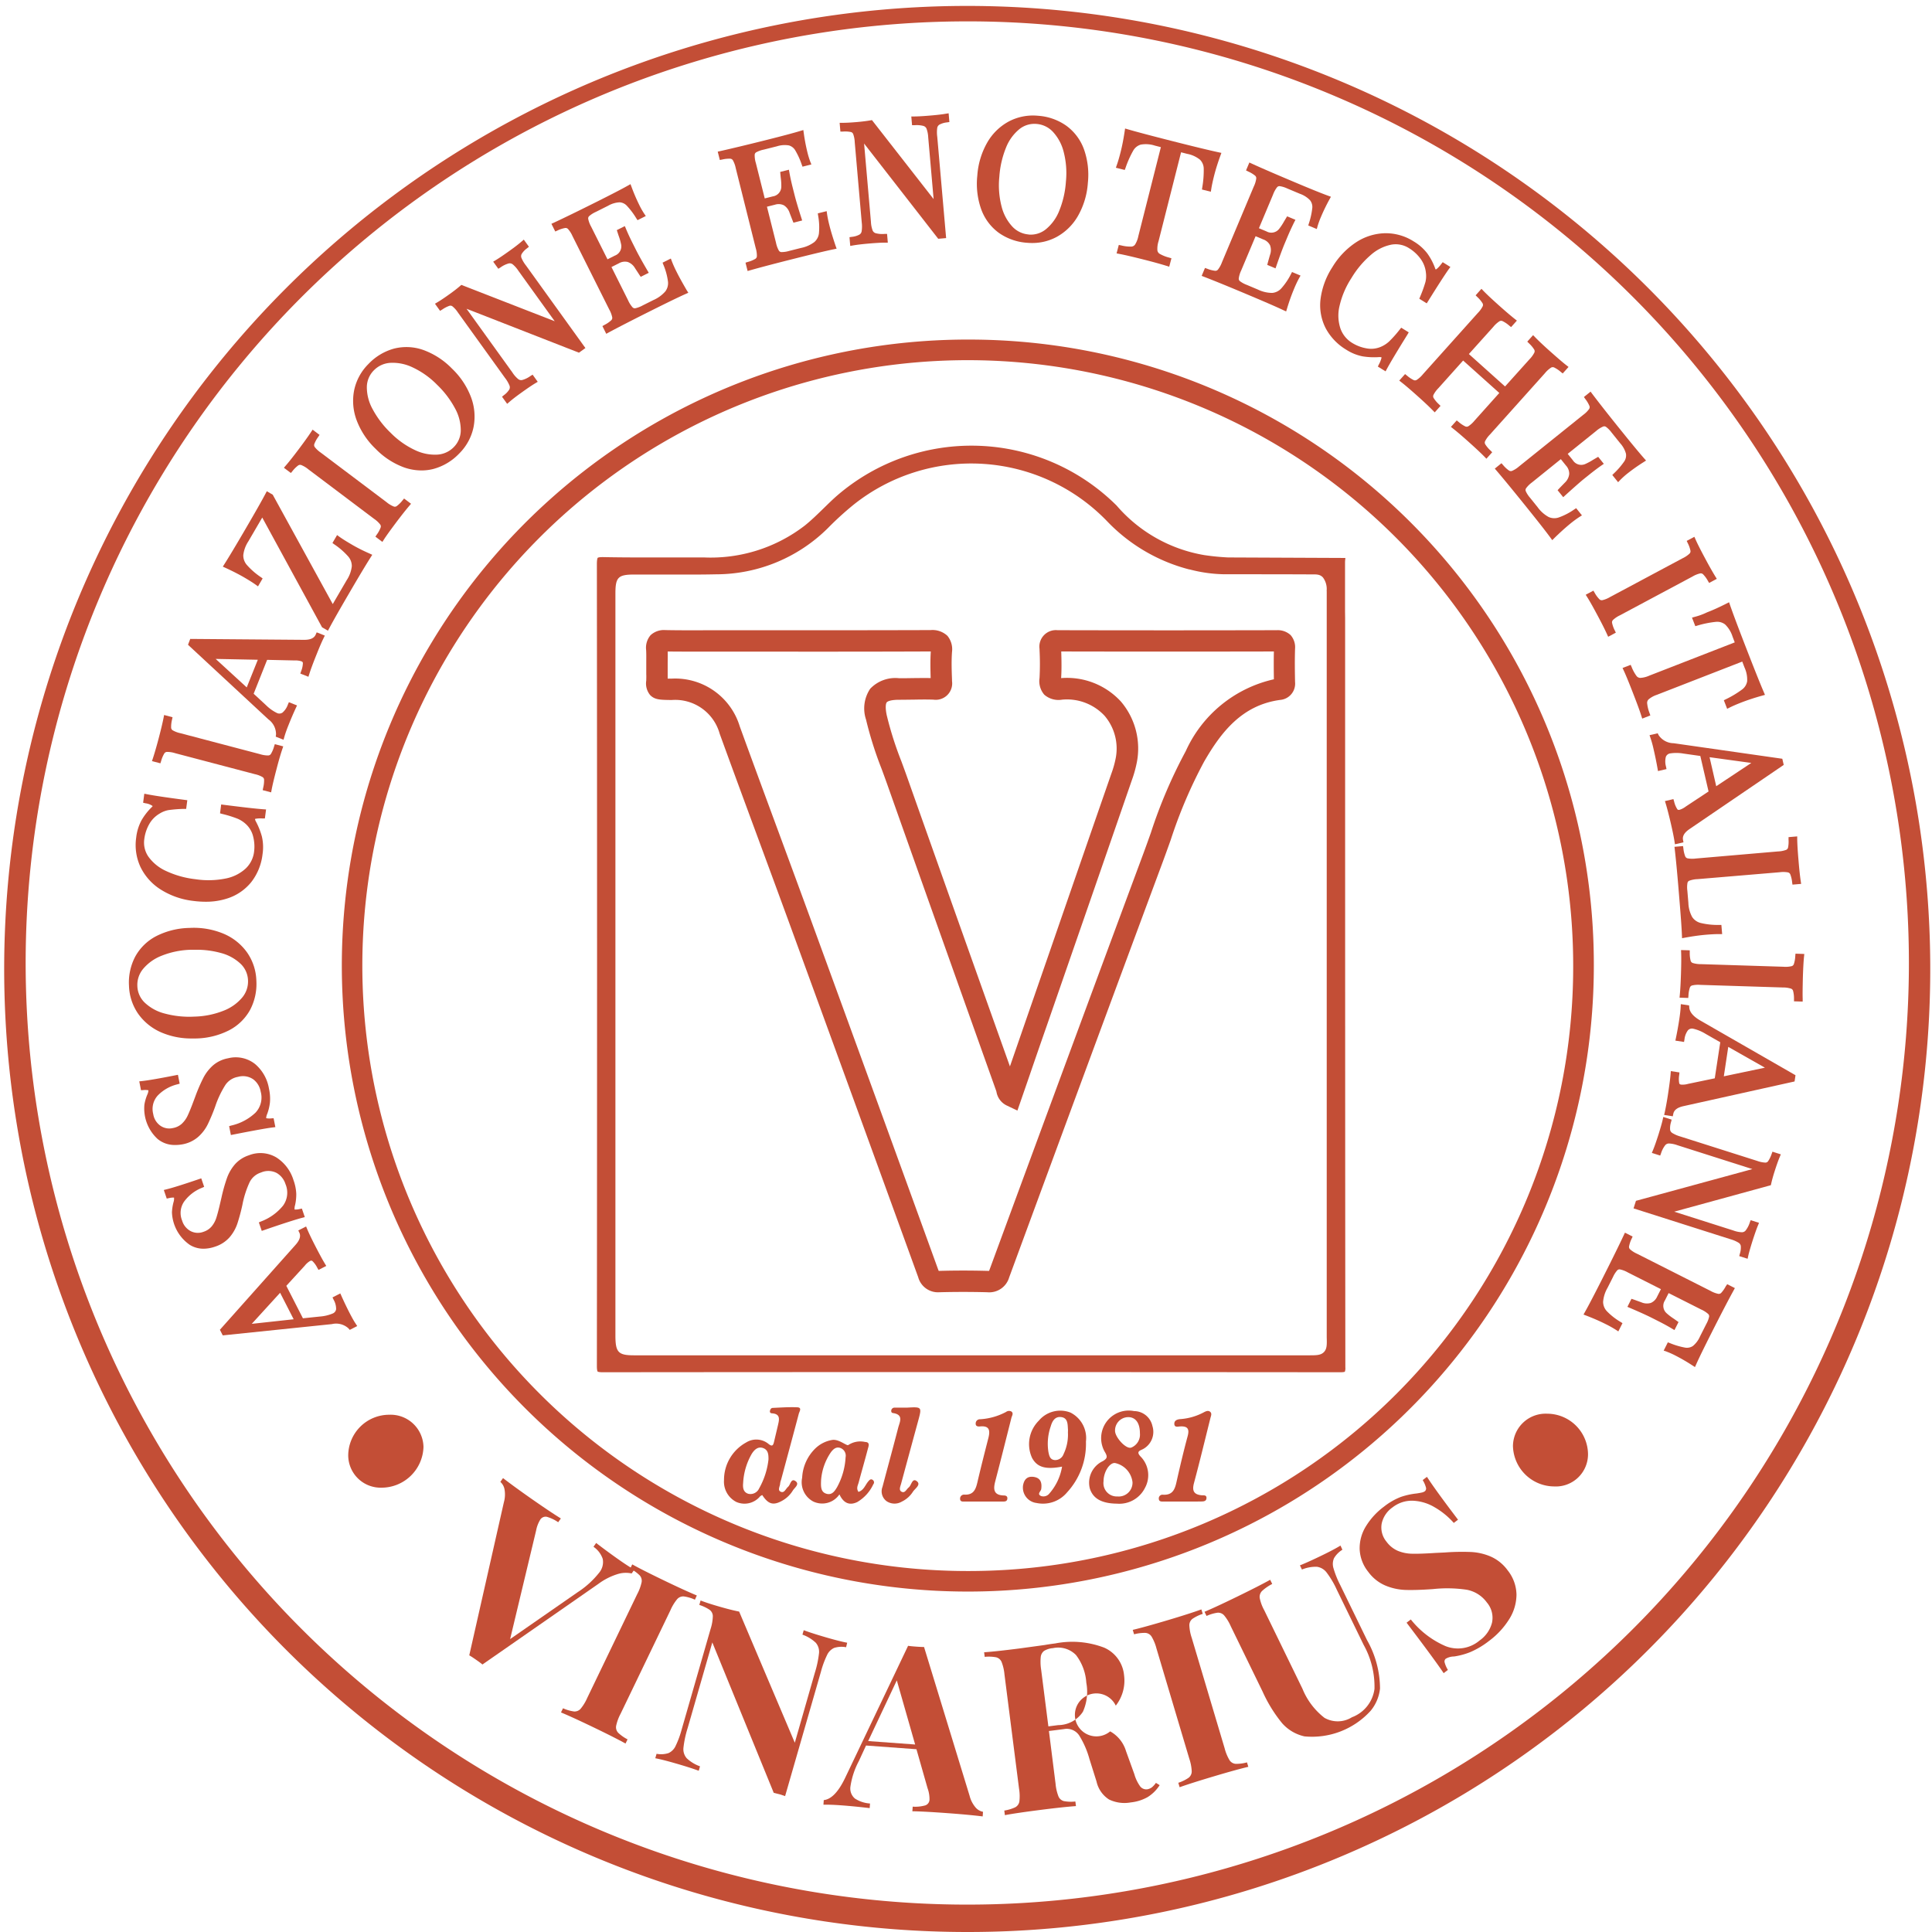 <svg xmlns="http://www.w3.org/2000/svg" width="87.051" height="87.052" viewBox="0 0 87.051 87.052">
  <g id="Raggruppa_354" data-name="Raggruppa 354" transform="translate(-2820.457 -1666.427)">
    <path id="Tracciato_309" data-name="Tracciato 309" d="M3626.182,2417.966a1.45,1.45,0,0,1-1.528,1.461,1.868,1.868,0,0,1-1.854-1.816,1.471,1.471,0,0,1,1.538-1.461A1.844,1.844,0,0,1,3626.182,2417.966Z" transform="translate(-734.173 -686.025)" fill="#c34e36"/>
    <path id="Tracciato_310" data-name="Tracciato 310" d="M3007,2416.691a1.481,1.481,0,0,1,1.547,1.456,1.893,1.893,0,0,1-1.9,1.83,1.461,1.461,0,0,1-1.491-1.463A1.847,1.847,0,0,1,3007,2416.691Z" transform="translate(-169.009 -686.519)" fill="#c34e36"/>
    <path id="Tracciato_311" data-name="Tracciato 311" d="M3030.966,1846.508a28.206,28.206,0,1,0,28.118,28.226A28.155,28.155,0,0,0,3030.966,1846.508Zm.231,55.485a27.279,27.279,0,1,1,26.957-27.241A27.224,27.224,0,0,1,3031.2,1901.993Z" transform="translate(-166.813 -164.781)" fill="#c34e36"/>
    <path id="Tracciato_312" data-name="Tracciato 312" d="M3330.667,2418.718c-.282,0-.564,0-.847,0-.094,0-.219.02-.219-.128a.178.178,0,0,1,.194-.184c.444.025.524-.281.6-.615.151-.645.315-1.287.479-1.929.083-.325.071-.57-.37-.529-.1.009-.211,0-.2-.145a.189.189,0,0,1,.2-.178,2.842,2.842,0,0,0,1.171-.331.221.221,0,0,1,.241-.016c.1.079.027.184,0,.272-.241.957-.48,1.914-.73,2.869-.094.356-.081.625.38.64.09,0,.174.026.165.142s-.094.132-.183.132C3331.259,2418.719,3330.963,2418.717,3330.667,2418.718Z" transform="translate(-465.885 -684.635)" fill="#c34e36"/>
    <path id="Tracciato_313" data-name="Tracciato 313" d="M3289.229,2412.8c.671-.037.67-.037.493.612q-.384,1.408-.765,2.817c-.032.119-.11.282.011.354.16.094.225-.1.33-.184.127-.1.158-.446.365-.286s-.078.33-.172.475a1.207,1.207,0,0,1-.5.446.644.644,0,0,1-.684-.016.55.55,0,0,1-.189-.645c.233-.886.478-1.77.706-2.658.068-.264.269-.6-.24-.672-.068-.01-.08-.077-.067-.133a.149.149,0,0,1,.161-.109C3288.863,2412.8,3289.046,2412.8,3289.229,2412.8Z" transform="translate(-427.899 -682.949)" fill="#c34e36"/>
    <path id="Tracciato_314" data-name="Tracciato 314" d="M3436.1,2418.77c-.282,0-.565,0-.848,0-.083,0-.185,0-.194-.11a.167.167,0,0,1,.171-.2c.521.039.571-.337.654-.706.147-.646.3-1.292.473-1.933.087-.322,0-.454-.334-.437-.1.005-.26.059-.267-.112-.007-.153.125-.206.264-.217a2.641,2.641,0,0,0,1.052-.3c.088-.047.191-.1.28-.044.119.079.053.2.027.309-.243.972-.477,1.946-.737,2.914-.091.34-.017.518.344.552.088.008.227-.023.219.128s-.141.151-.256.152C3436.669,2418.771,3436.386,2418.77,3436.1,2418.77Z" transform="translate(-562.386 -684.686)" fill="#c34e36"/>
    <path id="Tracciato_315" data-name="Tracciato 315" d="M3206.911,2415.954c.268-.994.537-1.988.8-2.983.026-.1.159-.28-.071-.29-.365-.016-.733.011-1.1.027-.078,0-.119.069-.13.145s.048.1.1.1c.376.03.323.274.265.522s-.117.494-.175.741c-.038.161-.07.269-.265.106a.864.864,0,0,0-.994-.057,1.925,1.925,0,0,0-1,1.7,1.024,1.024,0,0,0,.552.98.915.915,0,0,0,1.078-.256.5.5,0,0,1,.093-.054c.278.428.511.482.927.24a1.286,1.286,0,0,0,.449-.441c.079-.129.316-.286.127-.424-.207-.151-.228.157-.338.252s-.168.286-.319.229c-.179-.068-.042-.246-.04-.376A.723.723,0,0,1,3206.911,2415.954Zm-.986.378a.427.427,0,0,1-.489.246c-.23-.069-.253-.282-.233-.484a2.924,2.924,0,0,1,.39-1.319c.114-.178.277-.346.521-.253.219.084.234.293.231.511A3.447,3.447,0,0,1,3205.926,2416.332Z" transform="translate(-351.262 -682.845)" fill="#c34e36"/>
    <path id="Tracciato_316" data-name="Tracciato 316" d="M3365.013,2414.52a1.262,1.262,0,0,0-1.426.367,1.491,1.491,0,0,0-.3,1.683c.231.414.6.527,1.349.387a2.44,2.44,0,0,1-.569,1.207.34.34,0,0,1-.383.115c-.189-.091,0-.208.013-.313.037-.269-.017-.493-.321-.544s-.453.109-.5.391a.7.7,0,0,0,.613.782,1.413,1.413,0,0,0,1.375-.481,3.228,3.228,0,0,0,.848-2.288A1.288,1.288,0,0,0,3365.013,2414.52Zm-.111.935a2.032,2.032,0,0,1-.2.941.4.4,0,0,1-.393.265c-.216-.018-.25-.186-.287-.36a2.38,2.38,0,0,1,.105-1.164c.064-.225.186-.444.459-.414.3.032.3.293.313.52C3364.907,2415.314,3364.9,2415.384,3364.9,2415.455Z" transform="translate(-496.325 -684.447)" fill="#c34e36"/>
    <path id="Tracciato_317" data-name="Tracciato 317" d="M3400.331,2416.313a.879.879,0,0,0,.4-1.027.851.851,0,0,0-.825-.672,1.243,1.243,0,0,0-1.3,1.872c.116.206.072.27-.109.383a1.071,1.071,0,0,0-.586,1.232c.14.448.526.677,1.223.684a1.291,1.291,0,0,0,1.262-.711,1.194,1.194,0,0,0-.2-1.414C3399.968,2416.419,3400.2,2416.391,3400.331,2416.313Zm-1.178,2.147a.6.6,0,0,1-.624-.683c0-.416.265-.838.511-.824a1,1,0,0,1,.794.867A.622.622,0,0,1,3399.153,2418.46Zm.619-2.2c-.237.076-.728-.473-.725-.759a.6.6,0,0,1,.57-.614c.337-.013.551.24.551.729A.63.63,0,0,1,3399.772,2416.261Z" transform="translate(-528.349 -684.607)" fill="#c34e36"/>
    <path id="Tracciato_318" data-name="Tracciato 318" d="M3170.643,1910.238v-2.221a1.11,1.11,0,0,1,.011-.138c0-.016,0-.036.006-.055l-5.29-.023a10.752,10.752,0,0,1-1.071-.106,6.677,6.677,0,0,1-3.948-2.232,9.273,9.273,0,0,0-12.578-.463c-.218.188-.431.4-.637.6-.264.257-.536.523-.831.761a6.947,6.947,0,0,1-4.543,1.44h-.1l-1.217,0c-1.058,0-2.153.007-3.23-.015h-.034c-.177,0-.211.031-.212.033s-.036.053-.036.272c.011,11.9.011,24.064,0,36.147,0,.2.03.24.033.243s.036.033.235.033h0c10.521-.011,21.386-.011,33.218,0h0c.171,0,.209-.02.215-.024a.453.453,0,0,0,.023-.195c-.008-8.163-.009-16.463-.01-24.489q0-4.634,0-9.268m-.829-1.224c0,.229,0,.466,0,.695v.1q0,16.1,0,32.2v.12c0,.168,0,.341,0,.51.009.325.014.521-.126.666s-.34.146-.668.146H3138.6c-.693,0-.825-.134-.832-.844q0-.134,0-.269v-22.961q0-5.123,0-10.246c0-.738.12-.859.855-.86.407,0,.815,0,1.222,0,.808,0,1.644.009,2.464-.01a7.162,7.162,0,0,0,5.033-2.082,13.9,13.9,0,0,1,1.147-1.046,8.5,8.5,0,0,1,11.423.726,7.817,7.817,0,0,0,3.718,2.184l.019,0a6.481,6.481,0,0,0,1.573.216h.59c1.086,0,2.209,0,3.314.006.217,0,.379-.014.52.136A.868.868,0,0,1,3169.814,1909.311Z" transform="translate(-289.582 -216.257)" fill="#c34e36"/>
    <path id="Tracciato_319" data-name="Tracciato 319" d="M3249.005,2431.806c-.092-.071-.149-.011-.208.059-.139.163-.2.4-.443.473-.11-.16-.026-.292.009-.421.134-.5.279-1,.412-1.508.033-.125.115-.313-.119-.319a.982.982,0,0,0-.759.137c-.069.056-.439-.291-.745-.225a1.426,1.426,0,0,0-.742.38,1.974,1.974,0,0,0-.593,1.318.982.982,0,0,0,.5,1.072.938.938,0,0,0,1.18-.321c.179.385.442.516.8.347a1.81,1.81,0,0,0,.725-.8A.133.133,0,0,0,3249.005,2431.806Zm-1.231-1.026a3.143,3.143,0,0,1-.376,1.332c-.109.189-.238.387-.491.309s-.25-.312-.237-.612a2.555,2.555,0,0,1,.448-1.264c.107-.138.238-.256.432-.181A.369.369,0,0,1,3247.774,2430.78Z" transform="translate(-389.217 -698.691)" fill="#c34e36"/>
    <g id="Raggruppa_354-2" data-name="Raggruppa 354" transform="translate(2849.57 1694.813)">
      <path id="Tracciato_320" data-name="Tracciato 320" d="M3176.314,2030.359a.922.922,0,0,1-.941-.678c-1.813-5-3.7-10.175-5.757-15.814-.476-1.3-.965-2.628-1.438-3.909-.576-1.561-1.172-3.175-1.75-4.765a2.08,2.08,0,0,0-2.155-1.52h-.074c-.453-.007-.7-.01-.906-.224a.82.82,0,0,1-.173-.652c0-.082.006-.176,0-.291,0-.165,0-.328,0-.486,0-.209.005-.407-.006-.6a.871.871,0,0,1,.2-.667.883.883,0,0,1,.667-.23c.6.012,1.213.01,1.806.008.963,0,1.924,0,2.886,0,2.379,0,4.839,0,7.258-.008a.988.988,0,0,1,.758.258.952.952,0,0,1,.207.727c-.028.4-.017.809,0,1.238l0,.071a.74.74,0,0,1-.833.841c-.309-.011-.615-.007-.939,0-.2,0-.406.006-.611.005-.342,0-.512.059-.558.116s-.071.241,0,.58a15.649,15.649,0,0,0,.664,2.088c.082.223.165.447.244.671,1.577,4.457,3.158,8.9,4.643,13.065l.744-2.15,1.022-2.948q1.4-4.052,2.808-8.105a4.41,4.41,0,0,0,.179-.622,2.276,2.276,0,0,0-.484-1.969,2.314,2.314,0,0,0-1.927-.73.97.97,0,0,1-.794-.225.933.933,0,0,1-.214-.752,12.063,12.063,0,0,0,0-1.262v-.045a.744.744,0,0,1,.812-.847c3.242.008,6.567.008,9.882,0a.848.848,0,0,1,.619.221.828.828,0,0,1,.2.615c-.016.5-.01,1,0,1.5a.735.735,0,0,1-.666.805c-1.74.232-2.68,1.478-3.436,2.789a21.372,21.372,0,0,0-1.5,3.518c-.116.324-.235.659-.358.989-2.078,5.593-4.277,11.543-6.922,18.726a.934.934,0,0,1-.99.667c-.743-.019-1.462-.018-2.137,0Zm-.018-.963h.034c.693-.02,1.429-.02,2.189,0h.047c0-.009.009-.021.015-.037,2.645-7.184,4.845-13.135,6.923-18.729.12-.323.239-.656.353-.977a22.117,22.117,0,0,1,1.571-3.676,5.736,5.736,0,0,1,3.971-3.237c-.006-.42-.01-.835,0-1.253-3.214.007-6.435.007-9.581,0,.012.393.021.8-.005,1.2a3.3,3.3,0,0,1,2.693,1.055,3.261,3.261,0,0,1,.709,2.783,5.323,5.323,0,0,1-.216.762q-1.4,4.054-2.808,8.106l-1.022,2.948q-.4,1.144-.792,2.289l-.534,1.543-.487-.232a.836.836,0,0,1-.456-.607.437.437,0,0,0-.011-.043c-1.567-4.4-3.248-9.117-4.927-13.86-.078-.22-.159-.439-.24-.659a16.686,16.686,0,0,1-.7-2.217,1.585,1.585,0,0,1,.19-1.391,1.561,1.561,0,0,1,1.293-.473h.094c.171,0,.346,0,.516-.005.268,0,.542-.009.819,0-.011-.393-.02-.8.006-1.2-2.42.01-4.88.01-7.26.008-.961,0-1.921,0-2.882,0-.561,0-1.14,0-1.713-.006.006.186,0,.368,0,.546,0,.156,0,.3,0,.449,0,.085,0,.16,0,.226l.127,0h.075a3.04,3.04,0,0,1,3.046,2.154c.577,1.589,1.173,3.2,1.749,4.761.473,1.281.962,2.607,1.439,3.912,2.061,5.64,3.944,10.813,5.757,15.816C3176.286,2029.37,3176.292,2029.384,3176.3,2029.4Zm5.512-26.543Zm-5.669-.161h0Z" transform="translate(-3163.114 -2000.519)" fill="#c34e36"/>
    </g>
    <g id="Raggruppa_355" data-name="Raggruppa 355" transform="translate(2841.603 1732.97)">
      <path id="Tracciato_321" data-name="Tracciato 321" d="M3076.775,2454.394l-.12.171a1.234,1.234,0,0,0-.647.033,2.884,2.884,0,0,0-.853.437l-5.223,3.632q-.088-.075-.294-.218t-.3-.195l1.558-6.89a1.3,1.3,0,0,0,.03-.591.591.591,0,0,0-.187-.334l.12-.171q.5.385,1.285.935.883.616,1.321.883l-.12.171a1.775,1.775,0,0,0-.517-.246.287.287,0,0,0-.3.144,1.442,1.442,0,0,0-.178.475l-1.171,4.892,3.04-2.11a4.013,4.013,0,0,0,.969-.878.748.748,0,0,0,.163-.626,1.081,1.081,0,0,0-.416-.545l.12-.171q.565.432,1.053.773Q3076.5,2454.24,3076.775,2454.394Z" transform="translate(-3069.34 -2450.212)" fill="#c34e36"/>
      <path id="Tracciato_322" data-name="Tracciato 322" d="M3124.062,2497.653a1.779,1.779,0,0,0-.5-.147.363.363,0,0,0-.3.124,2.059,2.059,0,0,0-.3.493l-2.249,4.67a2.053,2.053,0,0,0-.2.543.362.362,0,0,0,.089.31,1.785,1.785,0,0,0,.425.3l-.091.188q-.495-.273-1.408-.713-1.007-.485-1.5-.688l.091-.188a1.8,1.8,0,0,0,.493.144.361.361,0,0,0,.3-.121,2.053,2.053,0,0,0,.3-.493l2.249-4.67a2.063,2.063,0,0,0,.2-.543.361.361,0,0,0-.094-.312,1.813,1.813,0,0,0-.42-.3l.091-.188q.467.26,1.474.745.913.439,1.436.656Z" transform="translate(-3113.897 -2492.118)" fill="#c34e36"/>
      <path id="Tracciato_323" data-name="Tracciato 323" d="M3176.6,2517.322a1.107,1.107,0,0,0-.536.03.65.65,0,0,0-.321.321,4.173,4.173,0,0,0-.278.757l-1.613,5.6-.238-.079-.274-.068-2.768-6.778-1.11,3.856a4.642,4.642,0,0,0-.19.886.622.622,0,0,0,.146.477,1.7,1.7,0,0,0,.6.364l-.058.2q-.383-.143-1.076-.342-.553-.16-.882-.222l.058-.2a1.111,1.111,0,0,0,.536-.031.649.649,0,0,0,.321-.321,4.18,4.18,0,0,0,.278-.757l1.3-4.519a2.049,2.049,0,0,0,.1-.568.361.361,0,0,0-.145-.292,1.812,1.812,0,0,0-.464-.22l.058-.2q.312.123.865.281.5.145.872.219l2.508,5.909.9-3.143a4.675,4.675,0,0,0,.19-.886.624.624,0,0,0-.146-.477,1.7,1.7,0,0,0-.6-.364l.058-.2q.383.143,1.076.343.562.161.882.221Z" transform="translate(-3159.623 -2509.645)" fill="#c34e36"/>
      <path id="Tracciato_324" data-name="Tracciato 324" d="M3263.93,2546.522a.587.587,0,0,0,.332.192l-.015.208q-.623-.077-1.582-.147-1.063-.078-1.586-.085l.015-.208a1.654,1.654,0,0,0,.57-.058.28.28,0,0,0,.187-.264,1.437,1.437,0,0,0-.088-.51l-.5-1.755-2.272-.167-.323.7a3.51,3.51,0,0,0-.377,1.135.591.591,0,0,0,.2.554,1.414,1.414,0,0,0,.68.223l-.015.208q-.706-.083-1.29-.126-.48-.035-.794-.027l.015-.208q.517-.056.976-1.029l2.823-5.923q.114.019.364.037c.167.012.285.017.355.016l2.054,6.71A1.3,1.3,0,0,0,3263.93,2546.522Zm-2.726-2.84-.826-2.89-1.29,2.735Z" transform="translate(-3241.116 -2531.622)" fill="#c34e36"/>
      <path id="Tracciato_325" data-name="Tracciato 325" d="M3350.293,2543.715a1.728,1.728,0,0,1-.542.538,1.96,1.96,0,0,1-.76.239,1.589,1.589,0,0,1-.981-.133,1.292,1.292,0,0,1-.561-.808l-.319-1.013a4,4,0,0,0-.469-1.073.672.672,0,0,0-.683-.276l-.674.086.3,2.384a2.056,2.056,0,0,0,.13.563.361.361,0,0,0,.243.211,1.78,1.78,0,0,0,.518.018l.027.207q-.564.04-1.569.168-1.109.141-1.634.24l-.026-.207a1.809,1.809,0,0,0,.492-.147.362.362,0,0,0,.188-.266,2.073,2.073,0,0,0-.016-.577l-.656-5.142a2.05,2.05,0,0,0-.13-.563.362.362,0,0,0-.248-.211,1.808,1.808,0,0,0-.513-.019l-.026-.207q.532-.036,1.58-.17l1.149-.157q.206-.037.475-.071a4.031,4.031,0,0,1,2.211.192,1.512,1.512,0,0,1,.891,1.246,1.828,1.828,0,0,1-.374,1.365.968.968,0,1,0-.253,1.159,1.51,1.51,0,0,1,.714.889l.375,1.037a1.766,1.766,0,0,0,.266.556.348.348,0,0,0,.327.127.5.5,0,0,0,.2-.089.956.956,0,0,0,.18-.2Zm-5.211-6.047a.4.4,0,0,0-.148.282,2.27,2.27,0,0,0,.02.566l.325,2.55.446-.057a1.343,1.343,0,0,0,1.109-.6,2.2,2.2,0,0,0,.154-1.31,2.282,2.282,0,0,0-.464-1.247,1.121,1.121,0,0,0-1.041-.31A.884.884,0,0,0,3345.082,2537.668Z" transform="translate(-3319.188 -2529.823)" fill="#c34e36"/>
      <path id="Tracciato_326" data-name="Tracciato 326" d="M3424.313,2520.135a1.793,1.793,0,0,0-.467.226.362.362,0,0,0-.137.292,2.045,2.045,0,0,0,.109.567l1.48,4.968a2.036,2.036,0,0,0,.219.535.363.363,0,0,0,.274.169,1.788,1.788,0,0,0,.515-.066l.06.2q-.55.131-1.521.42-1.072.319-1.574.5l-.059-.2a1.818,1.818,0,0,0,.462-.225.362.362,0,0,0,.142-.293,2.066,2.066,0,0,0-.109-.567l-1.48-4.968a2.061,2.061,0,0,0-.219-.534.361.361,0,0,0-.279-.167,1.8,1.8,0,0,0-.51.064l-.06-.2q.52-.122,1.592-.441.972-.29,1.5-.481Z" transform="translate(-3391.266 -2513.961)" fill="#c34e36"/>
      <path id="Tracciato_327" data-name="Tracciato 327" d="M3465.388,2486.242a1.11,1.11,0,0,0-.378.382.651.651,0,0,0-.023.453,4.177,4.177,0,0,0,.3.749l1.212,2.49a4.463,4.463,0,0,1,.584,2.18,1.884,1.884,0,0,1-.42,1,3.568,3.568,0,0,1-2.982,1.156,1.884,1.884,0,0,1-1.01-.595,6.366,6.366,0,0,1-.875-1.416l-1.437-2.95a2.052,2.052,0,0,0-.3-.491.361.361,0,0,0-.3-.12,1.824,1.824,0,0,0-.492.146l-.092-.188q.493-.205,1.479-.686t1.48-.756l.092.188a2.084,2.084,0,0,0-.457.315.376.376,0,0,0-.106.319,1.89,1.89,0,0,0,.2.544l1.725,3.543a3.164,3.164,0,0,0,.993,1.312,1.212,1.212,0,0,0,1.237-.027,1.585,1.585,0,0,0,1.016-1.279,3.877,3.877,0,0,0-.491-1.987l-1.208-2.481a4.036,4.036,0,0,0-.459-.776.662.662,0,0,0-.439-.257,1.647,1.647,0,0,0-.672.124l-.091-.188q.371-.146,1.028-.466.526-.256.8-.426Z" transform="translate(-3426.049 -2482.958)" fill="#c34e36"/>
      <path id="Tracciato_328" data-name="Tracciato 328" d="M3543.389,2450.528a3.262,3.262,0,0,1,.708-.156c.086-.013.161-.026.226-.04a.371.371,0,0,0,.146-.058.161.161,0,0,0,.05-.176,1.24,1.24,0,0,0-.145-.33l.192-.145q.381.59,1.4,1.931l-.191.145a3.433,3.433,0,0,0-.854-.7,2.086,2.086,0,0,0-.985-.3,1.406,1.406,0,0,0-.921.3,1.194,1.194,0,0,0-.489.731,1,1,0,0,0,.216.813,1.253,1.253,0,0,0,.51.413,1.761,1.761,0,0,0,.65.131q.361.009,1.061-.037l.405-.019a10.278,10.278,0,0,1,1.2-.021,2.568,2.568,0,0,1,.888.212,1.887,1.887,0,0,1,.744.61,1.805,1.805,0,0,1,.4,1.1,2.1,2.1,0,0,1-.332,1.11,3.589,3.589,0,0,1-.906.975,3.809,3.809,0,0,1-.838.5,3.2,3.2,0,0,1-.737.2.758.758,0,0,0-.372.1.161.161,0,0,0-.05.176,1.248,1.248,0,0,0,.145.33l-.192.145q-.364-.55-1.67-2.274l.191-.145a4.054,4.054,0,0,0,1.562,1.2,1.509,1.509,0,0,0,1.538-.254,1.409,1.409,0,0,0,.558-.8,1.062,1.062,0,0,0-.232-.912,1.448,1.448,0,0,0-.906-.573,5.971,5.971,0,0,0-1.517-.03q-.746.053-1.229.039a2.576,2.576,0,0,1-.924-.2,1.86,1.86,0,0,1-.769-.617,1.74,1.74,0,0,1-.387-1.038,1.886,1.886,0,0,1,.291-1.027,3.177,3.177,0,0,1,.807-.873A2.918,2.918,0,0,1,3543.389,2450.528Z" transform="translate(-3501.417 -2449.623)" fill="#c34e36"/>
    </g>
    <g id="Raggruppa_356" data-name="Raggruppa 356" transform="translate(2826.266 1671.527)">
      <path id="Tracciato_329" data-name="Tracciato 329" d="M2942.914,2320.7c-.131-.255-.255-.514-.369-.77l-.052-.116-.351.18.051.106a.846.846,0,0,1,.112.422.247.247,0,0,1-.162.2,1.847,1.847,0,0,1-.571.134l-.763.079-.748-1.463.829-.905a.893.893,0,0,1,.236-.212c.059-.03.086-.015.109,0a1.089,1.089,0,0,1,.219.3l.057.1.35-.179-.067-.111c-.107-.177-.259-.458-.452-.834-.15-.293-.265-.534-.34-.714l-.05-.12-.351.18.048.1c.072.158.016.337-.171.547l-3.41,3.828.129.253,4.916-.508a.826.826,0,0,1,.744.188l.062.072.336-.172-.072-.112C2943.1,2321.052,2943.014,2320.891,2942.914,2320.7Zm-3.133-.915.611,1.194-1.888.206Z" transform="translate(-2932.969 -2266.636)" fill="#c34e36"/>
      <path id="Tracciato_330" data-name="Tracciato 330" d="M2910.269,2281.8a1.85,1.85,0,0,0,.357-.625,8.556,8.556,0,0,0,.226-.843,4.364,4.364,0,0,1,.326-1.021.862.862,0,0,1,.514-.436.82.82,0,0,1,.7.019.879.879,0,0,1,.4.5.991.991,0,0,1-.109.975,2.339,2.339,0,0,1-.99.711l-.1.043.131.383.114-.039c.866-.3,1.438-.48,1.7-.549l.125-.033-.131-.385-.1.021a.779.779,0,0,1-.219.022h-.01a.522.522,0,0,1,.023-.2,2.226,2.226,0,0,0,.053-.507,2.058,2.058,0,0,0-.125-.617,1.85,1.85,0,0,0-.768-1.02,1.406,1.406,0,0,0-1.241-.1,1.431,1.431,0,0,0-.628.406,1.955,1.955,0,0,0-.359.615,7.628,7.628,0,0,0-.249.884l-.058.249c-.064.28-.122.5-.172.658a1.181,1.181,0,0,1-.21.391.8.8,0,0,1-.371.245.705.705,0,0,1-.579-.032.79.79,0,0,1-.384-.476.9.9,0,0,1,.094-.857,1.826,1.826,0,0,1,.8-.617l.1-.044-.131-.383-.114.039c-.683.233-1.169.386-1.446.454l-.127.032.132.387.1-.021a.766.766,0,0,1,.218-.023l.01,0a.5.5,0,0,1-.021.2,2.08,2.08,0,0,0-.072.465,1.868,1.868,0,0,0,.8,1.462,1.171,1.171,0,0,0,.625.176,1.607,1.607,0,0,0,.517-.093A1.472,1.472,0,0,0,2910.269,2281.8Z" transform="translate(-2905.739 -2231.145)" fill="#c34e36"/>
      <path id="Tracciato_331" data-name="Tracciato 331" d="M2896.285,2231.148a1.477,1.477,0,0,0,.7-.331,1.853,1.853,0,0,0,.437-.571,8.392,8.392,0,0,0,.336-.806,4.419,4.419,0,0,1,.459-.969.863.863,0,0,1,.567-.363.818.818,0,0,1,.688.112.881.881,0,0,1,.334.554.992.992,0,0,1-.238.952,2.338,2.338,0,0,1-1.076.573l-.108.03.079.4.118-.023c.9-.177,1.488-.284,1.757-.317l.129-.016-.079-.4-.105.007a.764.764,0,0,1-.22-.007l-.01,0a.524.524,0,0,1,.049-.2,2.212,2.212,0,0,0,.12-.5,2.044,2.044,0,0,0-.042-.628,1.85,1.85,0,0,0-.625-1.113,1.4,1.4,0,0,0-1.217-.261,1.43,1.43,0,0,0-.677.318,1.945,1.945,0,0,0-.437.561,7.621,7.621,0,0,0-.364.843l-.09.239c-.1.27-.188.482-.258.63a1.185,1.185,0,0,1-.261.36.8.8,0,0,1-.4.193.7.7,0,0,1-.57-.109.79.79,0,0,1-.317-.523.9.9,0,0,1,.207-.837,1.828,1.828,0,0,1,.877-.5l.108-.03-.079-.4-.118.023c-.708.14-1.21.227-1.493.258l-.131.014.079.4.105-.007a.773.773,0,0,1,.219.007l.01,0a.5.5,0,0,1-.048.191,2.067,2.067,0,0,0-.133.452h0a1.869,1.869,0,0,0,.595,1.554,1.2,1.2,0,0,0,.782.27A1.75,1.75,0,0,0,2896.285,2231.148Z" transform="translate(-2893.869 -2184.688)" fill="#c34e36"/>
      <path id="Tracciato_332" data-name="Tracciato 332" d="M2890.325,2163.173a3.4,3.4,0,0,0,1.345.257q.087,0,.176,0a3.437,3.437,0,0,0,1.493-.367,2.275,2.275,0,0,0,.946-.915,2.5,2.5,0,0,0,.286-1.32,2.34,2.34,0,0,0-.423-1.28,2.477,2.477,0,0,0-1.071-.845,3.479,3.479,0,0,0-1.521-.254,3.442,3.442,0,0,0-1.493.368,2.274,2.274,0,0,0-.945.915h0a2.5,2.5,0,0,0-.286,1.319,2.341,2.341,0,0,0,.423,1.28A2.476,2.476,0,0,0,2890.325,2163.173Zm-.855-2.88a2.068,2.068,0,0,1,.84-.594,3.8,3.8,0,0,1,1.317-.266c.074,0,.148,0,.221,0a4.051,4.051,0,0,1,1.116.143,2.043,2.043,0,0,1,.9.492,1.079,1.079,0,0,1,.331.747,1.125,1.125,0,0,1-.262.77,2.071,2.071,0,0,1-.84.594,3.793,3.793,0,0,1-1.316.266,4.247,4.247,0,0,1-1.337-.139,2.044,2.044,0,0,1-.9-.492,1.082,1.082,0,0,1-.331-.747A1.127,1.127,0,0,1,2889.47,2160.293Z" transform="translate(-2888.829 -2121.739)" fill="#c34e36"/>
      <path id="Tracciato_333" data-name="Tracciato 333" d="M2893.5,2091.556a3.485,3.485,0,0,0,1.456.509,4.287,4.287,0,0,0,.561.038,3.083,3.083,0,0,0,.973-.146,2.272,2.272,0,0,0,1.087-.741,2.5,2.5,0,0,0,.506-1.251,2.118,2.118,0,0,0-.029-.8,3.262,3.262,0,0,0-.282-.7.314.314,0,0,1-.029-.09.111.111,0,0,1,.026-.009,1.183,1.183,0,0,1,.311-.015l.109,0,.053-.406-.127-.009c-.335-.024-.933-.093-1.776-.2l-.119-.016-.052.4.1.027a5.212,5.212,0,0,1,.693.216,1.32,1.32,0,0,1,.382.251,1.109,1.109,0,0,1,.316.546,1.809,1.809,0,0,1,.043.692,1.244,1.244,0,0,1-.378.754,1.852,1.852,0,0,1-.9.45,3.916,3.916,0,0,1-1.372.031,4.246,4.246,0,0,1-1.319-.371,1.984,1.984,0,0,1-.788-.638,1.113,1.113,0,0,1-.189-.8,1.821,1.821,0,0,1,.227-.681,1.274,1.274,0,0,1,.467-.468,1.139,1.139,0,0,1,.392-.154,5.822,5.822,0,0,1,.7-.055l.1,0,.052-.391-.119-.016c-.81-.106-1.379-.191-1.694-.253l-.125-.024-.053.406.106.025a.712.712,0,0,1,.324.125.244.244,0,0,1-.047.055,2.732,2.732,0,0,0-.456.587h0a2.159,2.159,0,0,0-.24.783,2.337,2.337,0,0,0,.2,1.333A2.479,2.479,0,0,0,2893.5,2091.556Z" transform="translate(-2892.063 -2056.573)" fill="#c34e36"/>
      <path id="Tracciato_334" data-name="Tracciato 334" d="M2901.5,2047.608a1.341,1.341,0,0,1,.142-.333.149.149,0,0,1,.12-.067,1.2,1.2,0,0,1,.368.058l3.586.944a1.2,1.2,0,0,1,.349.131.148.148,0,0,1,.071.118,1.352,1.352,0,0,1-.04.36l-.023.112.38.1.024-.127c.038-.2.112-.513.22-.923.1-.386.189-.69.261-.9l.041-.122-.379-.1-.035.108a1.341,1.341,0,0,1-.142.333.149.149,0,0,1-.12.068,1.206,1.206,0,0,1-.369-.058l-3.586-.944a1.207,1.207,0,0,1-.349-.131.149.149,0,0,1-.071-.118,1.335,1.335,0,0,1,.04-.36l.023-.112-.379-.1-.025.126c-.044.227-.118.535-.218.917-.108.411-.2.717-.263.911l-.042.123.38.1Z" transform="translate(-2900.046 -2018.429)" fill="#c34e36"/>
      <path id="Tracciato_335" data-name="Tracciato 335" d="M2924.061,2006.393l-.013.094.351.139.037-.128c.04-.14.1-.314.182-.518.106-.267.219-.532.336-.785l.053-.115-.366-.146-.046.108a.847.847,0,0,1-.244.362.249.249,0,0,1-.258.012,1.858,1.858,0,0,1-.477-.342l-.563-.521.607-1.527,1.227.027a.914.914,0,0,1,.315.038c.062.024.068.055.069.084a1.072,1.072,0,0,1-.078.361l-.037.108.365.145.039-.123c.062-.2.173-.5.33-.889.122-.307.227-.552.313-.727l.057-.117-.366-.146-.047.105c-.07.156-.238.232-.511.232h-.013l-5.127-.041-.1.264,3.623,3.362A.827.827,0,0,1,2924.061,2006.393Zm-.82-3.371-.5,1.246-1.4-1.284Z" transform="translate(-2917.433 -1978.395)" fill="#c34e36"/>
      <path id="Tracciato_336" data-name="Tracciato 336" d="M2944.385,1929.4c-.216-.126-.387-.234-.509-.322l-.107-.078-.209.358.089.064a3.27,3.27,0,0,1,.623.545.653.653,0,0,1,.16.44,1.424,1.424,0,0,1-.227.62l-.631,1.082-2.689-4.9-.016-.029-.266-.155-.059.111c-.169.319-.469.849-.894,1.576-.437.75-.759,1.286-.955,1.593l-.074.117.126.058c.318.146.6.291.843.432.212.124.383.232.509.322l.108.077.208-.357-.089-.064a3.259,3.259,0,0,1-.623-.545.651.651,0,0,1-.16-.44,1.423,1.423,0,0,1,.227-.62l.627-1.075,2.678,4.914.016.03.266.155.059-.111c.177-.333.483-.872.909-1.6.436-.748.758-1.284.955-1.593l.074-.117-.126-.058C2944.909,1929.69,2944.626,1929.545,2944.385,1929.4Z" transform="translate(-2934.39 -1909.991)" fill="#c34e36"/>
      <path id="Tracciato_337" data-name="Tracciato 337" d="M2976.372,1897.469a1.342,1.342,0,0,1-.258.254.148.148,0,0,1-.137.017,1.2,1.2,0,0,1-.319-.193l-2.962-2.231a1.206,1.206,0,0,1-.274-.253.15.15,0,0,1-.021-.136,1.348,1.348,0,0,1,.173-.318l.063-.095-.313-.236-.07.107c-.128.194-.313.452-.549.766-.255.339-.453.589-.589.744l-.085.1.314.236.073-.087a1.351,1.351,0,0,1,.258-.254.15.15,0,0,1,.137-.017,1.21,1.21,0,0,1,.32.193l2.962,2.231a1.2,1.2,0,0,1,.274.254.148.148,0,0,1,.021.136,1.342,1.342,0,0,1-.173.318l-.063.094.314.237.07-.109c.112-.174.3-.433.553-.771.241-.32.438-.568.584-.739l.084-.1-.313-.236Z" transform="translate(-2964.048 -1880.019)" fill="#c34e36"/>
      <path id="Tracciato_338" data-name="Tracciato 338" d="M3012.179,1851.445a3.436,3.436,0,0,0-1.29-.837,2.277,2.277,0,0,0-1.314-.063h0a2.5,2.5,0,0,0-1.158.695,2.338,2.338,0,0,0-.644,1.184,2.479,2.479,0,0,0,.116,1.36,3.487,3.487,0,0,0,.856,1.283,3.439,3.439,0,0,0,1.29.837,2.4,2.4,0,0,0,.773.132,2.156,2.156,0,0,0,.542-.069,2.5,2.5,0,0,0,1.158-.695,2.341,2.341,0,0,0,.644-1.184,2.478,2.478,0,0,0-.116-1.36A3.485,3.485,0,0,0,3012.179,1851.445Zm-.659,3.878a2.07,2.07,0,0,1-1.008-.205,3.807,3.807,0,0,1-1.095-.778,4.24,4.24,0,0,1-.814-1.07,2.04,2.04,0,0,1-.258-.993,1.08,1.08,0,0,1,.318-.753,1.125,1.125,0,0,1,.74-.336,2.077,2.077,0,0,1,1.008.206,3.8,3.8,0,0,1,1.095.778,4.261,4.261,0,0,1,.814,1.07,2.047,2.047,0,0,1,.257.993,1.08,1.08,0,0,1-.318.753A1.125,1.125,0,0,1,3011.521,1855.323Z" transform="translate(-2997.625 -1839.939)" fill="#c34e36"/>
      <path id="Tracciato_339" data-name="Tracciato 339" d="M3054.983,1794.345a.213.213,0,0,1,.01-.176.912.912,0,0,1,.239-.253l.088-.072-.231-.321-.1.086c-.121.105-.3.246-.543.418-.263.189-.473.331-.624.422l-.112.067.231.32.1-.062a1.172,1.172,0,0,1,.363-.177.219.219,0,0,1,.181.036,1.292,1.292,0,0,1,.265.3l1.632,2.267-4.207-1.638-.055.048c-.121.105-.273.224-.452.352-.239.172-.43.3-.568.382l-.114.067.231.321.1-.061a1.334,1.334,0,0,1,.322-.166.149.149,0,0,1,.135.024,1.209,1.209,0,0,1,.248.279l2.123,2.949a1.46,1.46,0,0,1,.2.343.212.212,0,0,1-.01.176.913.913,0,0,1-.239.253l-.088.072.231.321.1-.086c.122-.106.3-.246.542-.418.263-.189.473-.331.624-.422l.112-.067-.231-.321-.1.062a1.159,1.159,0,0,1-.363.177.217.217,0,0,1-.181-.036,1.28,1.28,0,0,1-.265-.3l-2.068-2.873,5.065,1.979.291-.209-2.678-3.72A1.453,1.453,0,0,1,3054.983,1794.345Z" transform="translate(-3037.297 -1787.826)" fill="#c34e36"/>
      <path id="Tracciato_340" data-name="Tracciato 340" d="M3118.6,1768.071a5.055,5.055,0,0,1-.216-.479l-.047-.126-.372.186.039.1a2.9,2.9,0,0,1,.205.758.621.621,0,0,1-.117.433,1.5,1.5,0,0,1-.534.391l-.488.244a1.209,1.209,0,0,1-.333.128.138.138,0,0,1-.125-.042,1.206,1.206,0,0,1-.2-.315l-.75-1.5.333-.167a.538.538,0,0,1,.4-.061.626.626,0,0,1,.327.277q.173.263.2.306l.059.086.362-.181-.065-.111c-.227-.388-.4-.7-.511-.922l-.161-.321c-.114-.227-.212-.439-.291-.631l-.05-.119-.362.181.08.246a2.608,2.608,0,0,1,.114.394.446.446,0,0,1-.281.508l-.333.167-.736-1.47a1.2,1.2,0,0,1-.132-.349.139.139,0,0,1,.041-.126,1.2,1.2,0,0,1,.3-.19l.554-.278a1.154,1.154,0,0,1,.518-.155.482.482,0,0,1,.323.15,3.393,3.393,0,0,1,.426.564l.059.091.373-.187-.077-.114a3.588,3.588,0,0,1-.22-.391,8.317,8.317,0,0,1-.343-.8l-.049-.132-.123.069c-.268.151-.733.392-1.382.717-.853.427-1.507.746-1.946.949l-.113.052.174.347.1-.045a1.331,1.331,0,0,1,.344-.113.148.148,0,0,1,.13.045,1.222,1.222,0,0,1,.2.315l1.66,3.316a1.2,1.2,0,0,1,.132.349.148.148,0,0,1-.042.131,1.326,1.326,0,0,1-.3.207l-.1.057.173.347.109-.059c.428-.231,1.076-.564,1.926-.989.712-.356,1.229-.607,1.536-.744l.127-.057-.074-.117C3118.882,1768.6,3118.724,1768.321,3118.6,1768.071Z" transform="translate(-3093.92 -1760.917)" fill="#c34e36"/>
      <path id="Tracciato_341" data-name="Tracciato 341" d="M3206.117,1739.612a5.032,5.032,0,0,1-.107-.514l-.018-.133-.4.1.016.108a2.91,2.91,0,0,1,.036.785.619.619,0,0,1-.208.4,1.5,1.5,0,0,1-.605.266l-.529.133a1.2,1.2,0,0,1-.353.052.139.139,0,0,1-.113-.069,1.2,1.2,0,0,1-.127-.351l-.408-1.624.362-.091a.54.54,0,0,1,.4.027.627.627,0,0,1,.259.341q.113.294.133.343l.04.1.393-.1-.039-.122c-.138-.428-.239-.769-.3-1.011l-.088-.348c-.062-.247-.112-.475-.148-.679l-.023-.127-.393.1.025.258a2.64,2.64,0,0,1,.026.409.447.447,0,0,1-.385.435l-.362.091-.4-1.594a1.189,1.189,0,0,1-.053-.369.138.138,0,0,1,.067-.114,1.213,1.213,0,0,1,.335-.12l.6-.151a1.151,1.151,0,0,1,.539-.04.484.484,0,0,1,.283.216,3.39,3.39,0,0,1,.294.642l.037.1.4-.1-.051-.127a3.741,3.741,0,0,1-.13-.429,8.357,8.357,0,0,1-.162-.856l-.02-.139-.135.041c-.293.089-.8.224-1.5.4-.922.232-1.631.4-2.1.506l-.122.027.095.376.112-.022a1.357,1.357,0,0,1,.36-.036.149.149,0,0,1,.117.073,1.2,1.2,0,0,1,.127.351l.9,3.6a1.2,1.2,0,0,1,.053.369.149.149,0,0,1-.069.119,1.349,1.349,0,0,1-.334.138l-.109.034.094.376.12-.034c.465-.132,1.169-.317,2.094-.549.772-.194,1.331-.327,1.661-.395l.136-.028-.047-.131C3206.28,1740.187,3206.185,1739.882,3206.117,1739.612Z" transform="translate(-3174.553 -1734.551)" fill="#c34e36"/>
      <path id="Tracciato_342" data-name="Tracciato 342" d="M3270.57,1726.477c-.158.029-.387.056-.68.081-.323.028-.576.043-.752.044h-.131l.034.394.115,0a1.164,1.164,0,0,1,.4.033.219.219,0,0,1,.137.123,1.3,1.3,0,0,1,.076.389l.243,2.783-2.778-3.559-.072.013c-.157.028-.349.052-.568.072-.293.026-.526.038-.684.038h-.132l.034.394.114,0a1.34,1.34,0,0,1,.362.021.148.148,0,0,1,.1.09,1.2,1.2,0,0,1,.07.366l.316,3.62a1.448,1.448,0,0,1-.005.4.211.211,0,0,1-.1.146.907.907,0,0,1-.334.1l-.113.016.034.394.13-.023c.158-.028.386-.056.68-.082.323-.028.576-.043.752-.043h.131l-.034-.393-.114,0a1.167,1.167,0,0,1-.4-.033.215.215,0,0,1-.137-.123,1.286,1.286,0,0,1-.076-.389l-.308-3.527,3.34,4.291.356-.031-.4-4.567a1.452,1.452,0,0,1,0-.4.212.212,0,0,1,.1-.146.916.916,0,0,1,.335-.1l.112-.016-.034-.394Z" transform="translate(-3233.755 -1726.454)" fill="#c34e36"/>
      <path id="Tracciato_343" data-name="Tracciato 343" d="M3342.576,1728.158h0a2.5,2.5,0,0,0-1.274-.448,2.339,2.339,0,0,0-1.322.26,2.478,2.478,0,0,0-.972.958,3.484,3.484,0,0,0-.441,1.478,3.435,3.435,0,0,0,.179,1.527,2.273,2.273,0,0,0,.79,1.052,2.5,2.5,0,0,0,1.274.448q.114.01.225.01a2.3,2.3,0,0,0,1.1-.27,2.474,2.474,0,0,0,.972-.958,3.48,3.48,0,0,0,.441-1.478,3.44,3.44,0,0,0-.179-1.527A2.275,2.275,0,0,0,3342.576,1728.158Zm-1.7,4.9a1.125,1.125,0,0,1-.731-.355,2.069,2.069,0,0,1-.485-.907,3.8,3.8,0,0,1-.1-1.339,4.243,4.243,0,0,1,.3-1.31,2.041,2.041,0,0,1,.6-.832,1.081,1.081,0,0,1,.783-.236,1.126,1.126,0,0,1,.731.355,2.071,2.071,0,0,1,.485.907,3.8,3.8,0,0,1,.1,1.339,4.237,4.237,0,0,1-.3,1.31,2.041,2.041,0,0,1-.6.832A1.08,1.08,0,0,1,3340.872,1733.061Z" transform="translate(-3300.341 -1727.594)" fill="#c34e36"/>
      <path id="Tracciato_344" data-name="Tracciato 344" d="M3416.1,1737.206l-.016.107.4.1.021-.131c.024-.155.067-.353.126-.589.069-.272.164-.576.282-.9l.047-.13-.135-.029c-.4-.086-1.088-.252-2.038-.493s-1.639-.423-2.034-.538l-.132-.039-.021.136c-.052.346-.113.659-.182.929-.06.237-.117.431-.169.578l-.044.125.4.1.038-.1a4.471,4.471,0,0,1,.344-.771.579.579,0,0,1,.336-.27,1.306,1.306,0,0,1,.636.043l.274.07-1.015,4.007a1.132,1.132,0,0,1-.149.384.218.218,0,0,1-.166.09,1.69,1.69,0,0,1-.453-.052l-.113-.023-.1.381.126.024c.231.043.591.127,1.071.248.455.115.809.213,1.053.29l.122.039.1-.38-.11-.033a1.708,1.708,0,0,1-.423-.17.217.217,0,0,1-.1-.157,1.122,1.122,0,0,1,.052-.409l1.015-4.007.274.07a1.306,1.306,0,0,1,.58.265.58.58,0,0,1,.167.4A4.518,4.518,0,0,1,3416.1,1737.206Z" transform="translate(-3367.736 -1733.874)" fill="#c34e36"/>
      <path id="Tracciato_345" data-name="Tracciato 345" d="M3463.477,1754.283l.068-.123-.132-.048c-.288-.105-.773-.3-1.443-.583-.878-.369-1.547-.658-1.987-.86l-.113-.052-.15.357.1.05a1.331,1.331,0,0,1,.31.187.148.148,0,0,1,.05.128,1.193,1.193,0,0,1-.109.357l-1.437,3.419a1.2,1.2,0,0,1-.179.327.148.148,0,0,1-.126.054,1.341,1.341,0,0,1-.351-.09l-.107-.038-.15.357.116.045c.452.174,1.126.449,2,.818.735.309,1.262.538,1.565.682l.125.059.041-.133c.1-.335.211-.635.318-.891a5.139,5.139,0,0,1,.224-.476l.066-.117-.383-.161-.052.1a2.923,2.923,0,0,1-.442.649.622.622,0,0,1-.4.193,1.5,1.5,0,0,1-.644-.151l-.5-.211a1.2,1.2,0,0,1-.313-.17.139.139,0,0,1-.049-.123,1.193,1.193,0,0,1,.109-.357l.649-1.543.344.145a.538.538,0,0,1,.307.264.624.624,0,0,1,0,.428q-.086.3-.1.355l-.026.1.373.157.042-.122c.146-.424.27-.756.367-.989l.139-.331c.1-.235.2-.448.29-.631l.059-.115-.374-.157-.134.221a2.554,2.554,0,0,1-.225.343.446.446,0,0,1-.568.117l-.344-.145.637-1.516a1.2,1.2,0,0,1,.179-.328.14.14,0,0,1,.122-.051,1.217,1.217,0,0,1,.34.105l.572.24a1.158,1.158,0,0,1,.455.292.485.485,0,0,1,.1.343,3.423,3.423,0,0,1-.151.69l-.031.1.384.162.037-.132a3.69,3.69,0,0,1,.154-.421A8.491,8.491,0,0,1,3463.477,1754.283Z" transform="translate(-3409.386 -1750.395)" fill="#c34e36"/>
      <path id="Tracciato_346" data-name="Tracciato 346" d="M3524.617,1794.509l-.339-.21-.067.083a5.257,5.257,0,0,1-.482.542,1.32,1.32,0,0,1-.386.244,1.106,1.106,0,0,1-.628.062,1.812,1.812,0,0,1-.648-.246,1.245,1.245,0,0,1-.53-.656,1.85,1.85,0,0,1-.039-1.005,3.915,3.915,0,0,1,.538-1.262,4.242,4.242,0,0,1,.882-1.048,1.984,1.984,0,0,1,.907-.454,1.112,1.112,0,0,1,.806.158,1.806,1.806,0,0,1,.526.488,1.271,1.271,0,0,1,.234.618,1.137,1.137,0,0,1-.022.42,5.739,5.739,0,0,1-.237.657l-.039.094.335.208.063-.1c.432-.694.744-1.178.929-1.439l.074-.1-.347-.216-.066.086c-.15.194-.224.235-.248.244a.265.265,0,0,1-.031-.066,2.721,2.721,0,0,0-.347-.657h0a2.161,2.161,0,0,0-.614-.542,2.328,2.328,0,0,0-1.3-.369,2.481,2.481,0,0,0-1.3.411,3.486,3.486,0,0,0-1.064,1.116,3.439,3.439,0,0,0-.534,1.442,2.275,2.275,0,0,0,.226,1.3,2.5,2.5,0,0,0,.931.978,2.11,2.11,0,0,0,.737.3,3.255,3.255,0,0,0,.758.033.317.317,0,0,1,.094.011.119.119,0,0,1,0,.027,1.165,1.165,0,0,1-.115.289l-.049.1.348.216.061-.112c.16-.295.469-.811.918-1.534Z" transform="translate(-3466.952 -1784.634)" fill="#c34e36"/>
      <path id="Tracciato_347" data-name="Tracciato 347" d="M3566.33,1826.588a.149.149,0,0,1-.005-.138,1.2,1.2,0,0,1,.219-.3l2.475-2.761a1.206,1.206,0,0,1,.276-.251.149.149,0,0,1,.138-.01,1.356,1.356,0,0,1,.3.2l.089.071.262-.293-.1-.079c-.162-.125-.4-.333-.721-.617-.3-.266-.528-.483-.686-.645l-.09-.092-.262.292.081.081a1.349,1.349,0,0,1,.232.278.149.149,0,0,1,.005.137,1.2,1.2,0,0,1-.219.3l-1.1,1.224-1.63-1.461,1.1-1.224a1.211,1.211,0,0,1,.276-.251.148.148,0,0,1,.137-.01,1.345,1.345,0,0,1,.3.2l.089.071.261-.292-.1-.079c-.182-.144-.423-.35-.716-.612-.315-.282-.548-.5-.691-.649l-.09-.093-.262.293.081.081a1.343,1.343,0,0,1,.231.278.148.148,0,0,1,.005.138,1.217,1.217,0,0,1-.219.3l-2.475,2.762a1.2,1.2,0,0,1-.276.251.148.148,0,0,1-.137.01,1.346,1.346,0,0,1-.3-.2l-.089-.071-.262.293.1.079c.163.126.405.333.721.616.3.267.528.484.687.645l.09.092.261-.292-.081-.08a1.359,1.359,0,0,1-.231-.278.149.149,0,0,1-.005-.138,1.211,1.211,0,0,1,.219-.3l1.117-1.247,1.63,1.461-1.117,1.247a1.206,1.206,0,0,1-.276.251.149.149,0,0,1-.137.01,1.34,1.34,0,0,1-.3-.2l-.089-.071-.261.292.1.079c.177.139.417.344.716.612.314.282.547.5.692.65l.09.093.262-.292-.08-.081A1.332,1.332,0,0,1,3566.33,1826.588Z" transform="translate(-3505.219 -1811.672)" fill="#c34e36"/>
      <path id="Tracciato_348" data-name="Tracciato 348" d="M3616.281,1878.3c-.146.15-.232.238-.256.264l-.071.076.254.315.095-.087c.332-.3.6-.538.793-.7l.28-.225c.2-.16.385-.3.555-.418l.106-.073-.254-.316-.223.13a2.574,2.574,0,0,1-.361.195.446.446,0,0,1-.555-.167l-.234-.291,1.281-1.03a1.2,1.2,0,0,1,.313-.2.138.138,0,0,1,.131.013,1.207,1.207,0,0,1,.25.254l.389.484a1.15,1.15,0,0,1,.261.473.485.485,0,0,1-.078.347,3.417,3.417,0,0,1-.461.535l-.077.076.262.325.095-.1a3.634,3.634,0,0,1,.336-.3,8.364,8.364,0,0,1,.71-.5l.118-.076-.093-.105c-.2-.228-.536-.631-.993-1.2-.6-.741-1.046-1.313-1.339-1.7l-.075-.1-.3.243.066.093a1.354,1.354,0,0,1,.184.312.149.149,0,0,1-.017.137,1.189,1.189,0,0,1-.265.262l-2.891,2.323a1.2,1.2,0,0,1-.313.2.148.148,0,0,1-.137-.013,1.33,1.33,0,0,1-.266-.246l-.076-.085-.3.243.081.094c.316.369.778.932,1.374,1.673.5.621.854,1.073,1.052,1.344l.082.112.1-.1c.25-.245.488-.458.7-.633a4.935,4.935,0,0,1,.423-.312l.114-.072-.26-.324-.092.06a2.907,2.907,0,0,1-.7.361.621.621,0,0,1-.448-.023,1.5,1.5,0,0,1-.494-.439l-.342-.426a1.21,1.21,0,0,1-.195-.3.139.139,0,0,1,.015-.131,1.214,1.214,0,0,1,.265-.262l1.3-1.049.234.291a.54.54,0,0,1,.144.378A.626.626,0,0,1,3616.281,1878.3Z" transform="translate(-3551.582 -1861.653)" fill="#c34e36"/>
      <path id="Tracciato_349" data-name="Tracciato 349" d="M3665.726,1952.052l-3.271,1.748a1.206,1.206,0,0,1-.345.141.148.148,0,0,1-.132-.038,1.331,1.331,0,0,1-.215-.291l-.059-.1-.346.185.069.109c.111.175.267.453.466.826.189.353.331.635.424.841l.053.117.346-.185-.048-.1a1.325,1.325,0,0,1-.122-.341.148.148,0,0,1,.042-.131,1.2,1.2,0,0,1,.309-.208l3.271-1.748a1.2,1.2,0,0,1,.345-.141.148.148,0,0,1,.132.038,1.345,1.345,0,0,1,.215.291l.059.1.346-.185-.068-.109c-.122-.2-.278-.472-.463-.82-.2-.373-.344-.658-.427-.847l-.053-.118-.346.185.048.1a1.352,1.352,0,0,1,.122.341.149.149,0,0,1-.042.131A1.209,1.209,0,0,1,3665.726,1952.052Z" transform="translate(-3595.719 -1931.999)" fill="#c34e36"/>
      <path id="Tracciato_350" data-name="Tracciato 350" d="M3684.243,1986.6l-.127.036.15.385.1-.029a4.492,4.492,0,0,1,.828-.166.579.579,0,0,1,.415.118,1.307,1.307,0,0,1,.333.543l.1.264-3.854,1.5a1.13,1.13,0,0,1-.4.1.217.217,0,0,1-.169-.083,1.777,1.777,0,0,1-.22-.4l-.046-.105-.366.142.054.116c.1.215.24.557.418,1.017.17.438.3.783.375,1.026l.039.121.366-.142-.037-.109a1.711,1.711,0,0,1-.107-.443.217.217,0,0,1,.069-.175,1.121,1.121,0,0,1,.363-.2l3.854-1.5.1.264a1.306,1.306,0,0,1,.12.626.581.581,0,0,1-.227.367,4.489,4.489,0,0,1-.723.436l-.1.05.149.385.118-.059c.139-.07.325-.15.553-.238.261-.1.563-.2.9-.294l.133-.037-.054-.127c-.163-.379-.425-1.034-.779-1.946s-.606-1.582-.74-1.97l-.045-.13-.123.062c-.314.159-.6.29-.863.39C3684.584,1986.5,3684.392,1986.562,3684.243,1986.6Z" transform="translate(-3613.688 -1963.907)" fill="#c34e36"/>
      <path id="Tracciato_351" data-name="Tracciato 351" d="M3695.6,2055.388l-.042-.085-.368.085.043.126c.047.139.1.317.145.53.065.281.123.563.171.836l.022.125.384-.089-.024-.115a.848.848,0,0,1-.006-.437.249.249,0,0,1,.206-.156,1.846,1.846,0,0,1,.587.009l.76.108.371,1.6-1.024.677a.892.892,0,0,1-.281.148c-.065.015-.087-.006-.105-.03a1.091,1.091,0,0,1-.141-.341l-.032-.11-.382.089.038.124c.061.2.141.507.236.919.074.321.127.582.157.776l.02.128.384-.089-.021-.113c-.032-.171.066-.331.3-.489l4.238-2.886-.064-.277-4.893-.7A.827.827,0,0,1,3695.6,2055.388Zm2.595,2.3-.3-1.307,1.881.258Z" transform="translate(-3626.675 -2027.363)" fill="#c34e36"/>
      <path id="Tracciato_352" data-name="Tracciato 352" d="M3709.438,2111.03a1.193,1.193,0,0,1-.373-.007.149.149,0,0,1-.107-.087,1.34,1.34,0,0,1-.083-.353l-.016-.113-.386.033.014.124c.056.487.125,1.212.2,2.155.067.8.108,1.368.121,1.7l.006.139.136-.025c.344-.063.659-.107.938-.131.248-.021.449-.03.6-.029l.133,0-.035-.413h-.109a3.257,3.257,0,0,1-.823-.088.65.65,0,0,1-.384-.269,1.423,1.423,0,0,1-.171-.637l-.046-.544a1.193,1.193,0,0,1,.005-.356.137.137,0,0,1,.086-.1,1.194,1.194,0,0,1,.366-.069l3.7-.311a1.225,1.225,0,0,1,.373.006.151.151,0,0,1,.107.087,1.351,1.351,0,0,1,.083.352l.016.113.391-.033-.019-.127c-.034-.229-.068-.544-.1-.937-.036-.421-.055-.74-.058-.947v-.129l-.391.033,0,.114a1.357,1.357,0,0,1-.023.362.149.149,0,0,1-.09.1,1.212,1.212,0,0,1-.367.069Z" transform="translate(-3638.834 -2077.448)" fill="#c34e36"/>
      <path id="Tracciato_353" data-name="Tracciato 353" d="M3716.378,2170.428l-.01.114a1.314,1.314,0,0,1-.064.356.147.147,0,0,1-.1.093,1.194,1.194,0,0,1-.372.026l-3.707-.117a1.208,1.208,0,0,1-.37-.05.149.149,0,0,1-.1-.1,1.337,1.337,0,0,1-.041-.359l0-.114-.393-.012.005.129c.008.2.006.523-.008.948-.013.4-.03.716-.052.94l-.012.128.392.013.01-.114a1.339,1.339,0,0,1,.064-.356.149.149,0,0,1,.1-.093,1.2,1.2,0,0,1,.372-.026l3.707.117a1.2,1.2,0,0,1,.37.05.149.149,0,0,1,.1.1,1.367,1.367,0,0,1,.042.36l0,.114.391.012,0-.128c-.008-.23,0-.547.008-.942.013-.425.031-.744.052-.947l.013-.129Z" transform="translate(-3641.287 -2132.558)" fill="#c34e36"/>
      <path id="Tracciato_354" data-name="Tracciato 354" d="M3704.029,2199.094l-.008-.095-.373-.057-.007.133c-.008.146-.028.33-.061.546-.043.284-.094.566-.151.84l-.026.125.39.059.02-.116a.846.846,0,0,1,.156-.408.248.248,0,0,1,.249-.069,1.854,1.854,0,0,1,.542.226l.666.381-.248,1.625-1.2.25a.9.9,0,0,1-.315.034c-.066-.01-.079-.038-.087-.066a1.069,1.069,0,0,1,0-.369l.011-.114-.389-.059-.01.129c-.016.2-.057.521-.121.941-.05.326-.1.588-.141.779l-.029.126.39.06.023-.113c.034-.17.184-.283.459-.344l5.005-1.112.042-.281-4.285-2.462C3704.213,2199.5,3704.047,2199.306,3704.029,2199.094Zm1.557,3.1.2-1.326,1.652.937Z" transform="translate(-3633.724 -2158.798)" fill="#c34e36"/>
      <path id="Tracciato_355" data-name="Tracciato 355" d="M3693.015,2260.427a1.343,1.343,0,0,1-.159.325.149.149,0,0,1-.123.061,1.233,1.233,0,0,1-.365-.076l-3.462-1.1a1.472,1.472,0,0,1-.364-.157.211.211,0,0,1-.1-.147.908.908,0,0,1,.041-.346l.028-.11-.376-.12-.029.129c-.035.156-.1.378-.187.659-.1.311-.183.55-.25.71l-.05.121.376.12.04-.107a1.156,1.156,0,0,1,.186-.359.218.218,0,0,1,.166-.079,1.323,1.323,0,0,1,.389.08l3.373,1.074-5.246,1.43-.108.341,4.368,1.39a1.462,1.462,0,0,1,.364.157.211.211,0,0,1,.1.147.919.919,0,0,1-.041.346l-.029.11.377.12.028-.129c.035-.158.1-.38.187-.659.1-.309.182-.547.249-.71l.05-.121-.377-.12-.04.107a1.169,1.169,0,0,1-.186.358.217.217,0,0,1-.167.079,1.241,1.241,0,0,1-.389-.08l-2.662-.847,4.354-1.193.016-.071c.035-.157.086-.343.153-.552.09-.281.167-.5.229-.645l.051-.122-.377-.12Z" transform="translate(-3619 -2213.529)" fill="#c34e36"/>
      <path id="Tracciato_356" data-name="Tracciato 356" d="M3666.636,2322.46a1.355,1.355,0,0,1-.209.3.15.15,0,0,1-.131.041,1.211,1.211,0,0,1-.349-.134l-3.31-1.673a1.193,1.193,0,0,1-.314-.2.148.148,0,0,1-.045-.13,1.361,1.361,0,0,1,.115-.344l.046-.1-.346-.175-.053.113c-.206.441-.528,1.095-.956,1.942-.36.712-.625,1.221-.79,1.513l-.068.121.13.05c.327.126.618.254.867.38a4.961,4.961,0,0,1,.459.256l.113.073.187-.371-.092-.058a2.913,2.913,0,0,1-.617-.486.622.622,0,0,1-.164-.417,1.5,1.5,0,0,1,.2-.632l.246-.487a1.2,1.2,0,0,1,.191-.3.139.139,0,0,1,.126-.041,1.2,1.2,0,0,1,.348.134l1.494.755-.169.333a.547.547,0,0,1-.285.287.624.624,0,0,1-.427-.027l-.346-.125-.1-.033-.183.362.118.051c.415.177.738.323.961.435l.321.162c.227.115.432.227.609.333l.111.066.183-.361-.211-.15a2.564,2.564,0,0,1-.326-.248.446.446,0,0,1-.077-.575l.168-.333,1.468.741a1.209,1.209,0,0,1,.314.2.138.138,0,0,1,.042.125,1.211,1.211,0,0,1-.129.332l-.28.554a1.151,1.151,0,0,1-.323.433.484.484,0,0,1-.349.072,3.394,3.394,0,0,1-.678-.2l-.1-.038-.188.373.13.045a3.636,3.636,0,0,1,.409.183,8.373,8.373,0,0,1,.753.438l.118.076.057-.128c.125-.281.355-.752.682-1.4.428-.848.764-1.494,1-1.922l.059-.109-.345-.175Z" transform="translate(-3594.686 -2269.604)" fill="#c34e36"/>
    </g>
    <g id="Raggruppa_357" data-name="Raggruppa 357" transform="translate(2820.457 1666.427)">
      <path id="Tracciato_357" data-name="Tracciato 357" d="M2863.983,1753.478a43.392,43.392,0,1,1,16.942-3.421A43.255,43.255,0,0,1,2863.983,1753.478Zm0-86.088a42.427,42.427,0,1,0,16.567,3.344A42.3,42.3,0,0,0,2863.983,1667.39Z" transform="translate(-2820.457 -1666.427)" fill="#c34e36"/>
    </g>
  </g>
</svg>
